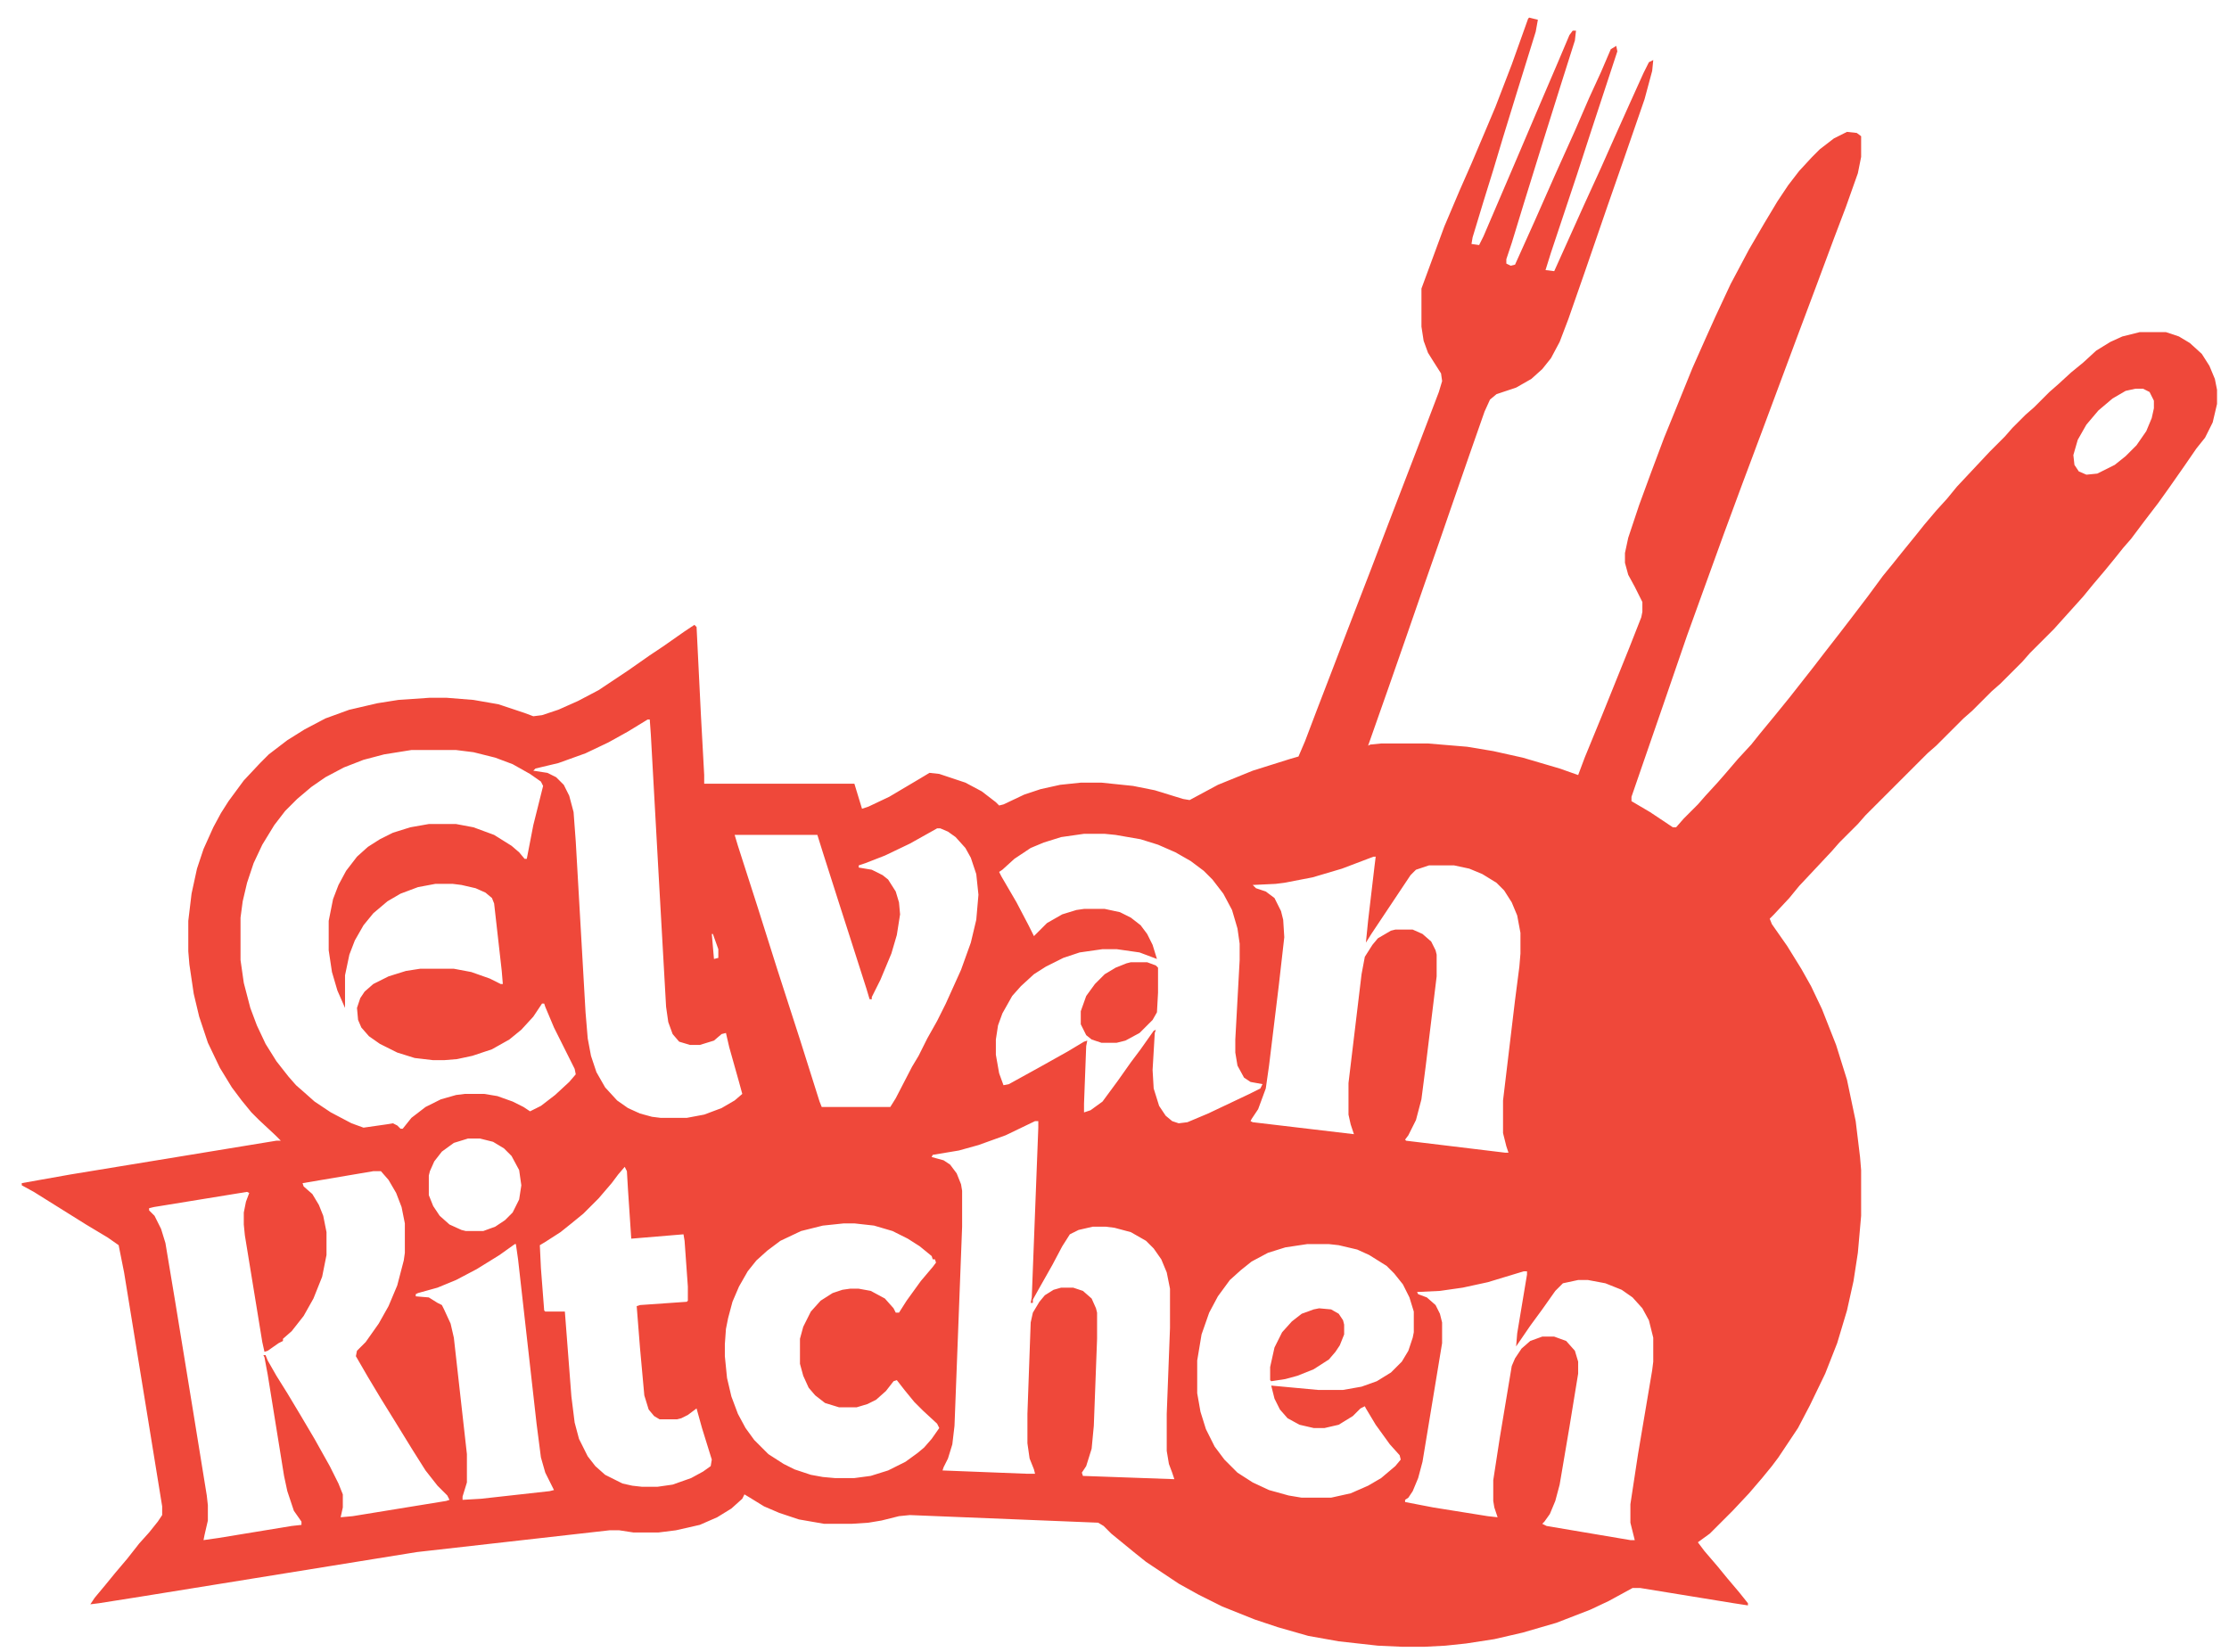 <?xml version="1.0" encoding="UTF-8"?>
<svg version="1.1" viewBox="0 0 2048 1518" width="580" height="430" xmlns="http://www.w3.org/2000/svg">
<path transform="translate(1405,16)" d="m0 0 8 2-2 11-18 58-12 39-9 30-9 29-10 33-1 6 7 1 4-8 30-70 23-54 15-35 11-26 3-4h3l-1 9-13 41-16 51-18 58-11 36-5 15v4l4 2 4-1 18-40 19-43 18-40 13-30 11-24 9-21 5-3 1 5-24 73-13 40-24 72-5 16 8 1 27-60 16-35 12-27 13-29 14-31 5-10 4-2-1 10-7 26-19 55-15 43-21 61-15 43-8 21-8 15-8 10-10 9-14 8-18 6-6 5-5 11-14 40-17 49-10 29-14 40-18 52-15 43-19 54 2-1 10-1h43l36 3 24 4 27 6 34 10 17 6 6-16 16-39 25-62 11-28 1-5v-9l-7-14-6-11-3-11v-9l3-14 10-30 11-30 12-32 11-27 15-37 12-27 9-20 14-30 17-32 14-24 12-20 10-15 10-13 12-13 7-7 13-10 12-6 9 1 4 3v19l-3 15-11 31-11 29-16 43-18 48-35 94-15 40-17 46-21 58-13 36-22 64-19 55-10 29v4l17 10 21 14h3l7-8 13-13 7-8 11-12 7-8 12-14 12-13 8-10 14-17 13-16 22-28 10-13 14-18 10-13 16-21 14-19 9-11 8-10 13-16 8-10 11-13 10-11 9-11 30-32 14-14 7-8 12-12 8-7 14-14 8-7 12-11 11-9 12-11 13-8 11-5 16-4h24l12 4 10 6 11 10 7 11 5 12 2 10v13l-4 17-7 14-8 10-11 16-14 20-10 14-13 17-12 16-7 8-8 10-9 11-11 13-9 11-27 30-22 22-7 8-20 20-8 7-18 18-8 7-25 25-8 7-57 57-7 8-17 17-7 8-30 32-9 11-14 15-4 4 2 5 14 20 13 21 9 16 10 21 13 33 10 32 8 38 4 33 1 12v42l-3 34-4 26-6 27-9 30-11 28-14 29-11 21-18 27-6 8-9 11-12 14-15 16-21 21-11 8 6 8 12 14 9 11 11 13 8 10v2l-13-2-86-14h-7l-22 12-17 8-31 12-31 9-26 6-26 4-19 2-19 1h-21l-22-1-36-4-28-5-28-8-21-7-30-12-22-11-18-10-30-20-10-8-22-18-7-7-5-3-173-7-10 1-16 4-12 2-15 1h-26l-23-4-18-6-14-6-13-8-5-3-2 4-10 9-13 8-16 7-22 5-16 2h-23l-13-2h-9l-177 20-254 41-38 6-8 1 4-6 10-12 9-11 11-13 11-14 9-10 8-10 4-6v-8l-13-80-22-135-5-25-10-7-20-12-48-30-11-6v-2l45-8 189-31h4l-5-5-15-14-7-7-9-11-9-12-11-18-11-23-8-24-5-21-4-27-1-12v-28l3-25 5-23 6-18 9-20 7-13 7-11 14-19 15-16 8-8 17-13 16-10 19-10 22-8 26-6 19-3 29-2h15l25 2 23 4 24 8 8 3 8-1 15-5 18-8 19-10 27-18 20-14 12-8 20-14 9-6 2 2 4 81 3 55v8h138l7 23 6-2 19-9 27-16 10-6 9 1 24 8 15 8 13 10 3 3 4-1 19-9 15-5 18-4 19-2h19l29 3 20 4 26 8 6 1 26-14 32-13 35-11 7-2 6-14 11-29 15-39 13-34 22-57 16-42 30-78 16-42 3-10-1-7-7-11-5-8-4-11-2-13v-35l21-57 14-33 11-25 14-33 8-19 15-39 15-42zm557 341-9 2-12 7-13 11-11 13-8 14-4 14 1 9 4 6 7 3 10-1 16-8 10-8 10-10 9-13 5-12 2-9v-7l-4-8-6-3zm-1367 304-18 11-18 10-21 10-25 9-21 5-2 2 13 2 8 4 7 7 5 10 4 15 2 27 9 157 2 24 3 16 5 15 8 14 11 12 10 7 11 5 11 3 8 1h24l16-3 16-6 12-7 7-6-3-11-9-32-3-13-4 1-7 6-13 4h-9l-10-3-6-7-4-11-2-14-7-124-7-126-1-14zm-217 28-25 4-19 5-18 7-17 9-13 9-13 11-11 11-10 13-11 18-8 17-6 18-4 17-2 15v39l3 21 6 23 6 16 8 17 10 16 11 14 7 8 8 7 9 8 15 10 19 10 11 4 21-3 6-1 4 2 3 3h2l8-10 13-10 14-7 14-4 8-1h18l12 2 14 5 10 5 6 4 10-5 13-10 13-12 6-7-1-5-19-38-8-19-1-3h-2l-8 12-11 12-11 9-16 9-18 6-14 3-12 1h-10l-17-2-16-5-16-8-10-7-7-8-3-7-1-11 3-9 4-6 8-7 14-7 16-5 13-2h31l16 3 17 6 10 5h2l-1-12-7-62-2-5-6-5-9-4-13-3-8-1h-16l-16 3-16 6-12 7-13 11-9 11-8 14-5 13-4 19v30l-7-16-5-17-3-20v-27l4-20 5-13 7-13 10-13 10-9 11-7 12-6 16-5 17-3h25l16 3 19 7 16 10 7 6 5 6h2l6-31 9-36-2-4-10-7-16-9-16-6-20-5-16-2zm618 77-21 3-16 5-12 5-15 10-11 10-3 2 2 4 14 24 11 21 5 10 12-12 14-8 13-4 7-1h19l14 3 10 5 9 7 6 8 5 10 4 13-16-6-21-3h-13l-21 3-15 5-16 8-11 7-12 11-8 9-9 16-4 11-2 13v14l3 17 4 11 5-1 29-16 25-14 15-9 3-1-1 5-2 53v8l6-2 11-8 14-19 12-17 9-12 12-17 2-1-1 3-2 34 1 17 5 16 6 9 6 5 6 2 8-1 19-8 38-18 10-5 2-4-11-2-6-4-6-11-2-12v-12l4-73v-15l-2-14-5-17-8-15-10-13-8-8-12-9-14-8-16-7-16-5-23-4-10-1zm-135-5-25 14-23 11-18 7-6 2v2l12 2 10 5 5 4 7 11 3 10 1 11-3 19-5 17-10 24-8 16v2h-2l-3-10-16-50-9-28-15-47-5-16h-76l3 10 18 56 18 57 21 65 18 57 2 5h63l5-8 15-29 6-10 8-16 9-16 8-16 14-31 9-25 5-21 2-23-2-19-5-15-5-9-9-10-7-5-7-3zm401 26-29 11-27 8-26 5-8 1-21 1 3 3 9 3 8 6 6 12 2 8 1 16-5 44-9 74-3 21-7 19-6 9-1 2 2 1 93 11-3-9-2-9v-29l12-100 3-16 7-11 5-6 12-7 4-1h16l9 4 8 7 4 8 1 4v20l-10 82-4 31-5 19-7 14-3 4 1 1 91 11h3l-2-6-3-12v-30l11-92 4-31 1-12v-19l-3-16-5-12-7-11-7-7-13-8-12-5-14-3h-23l-12 4-5 5-36 54-5 8 2-20 6-51 1-8zm-608 71 2 23 4-1v-8l-5-14zm297 172-27 13-25 9-18 5-24 4-1 2 11 3 6 4 6 8 4 10 1 6v33l-7 183-2 17-4 13-4 8-1 3 77 3h8l-1-4-4-10-2-14v-27l3-84 2-9 6-10 5-6 8-5 7-2h11l9 3 8 7 4 9 1 4v24l-3 80-2 21-5 16-4 6 1 3 84 3-2-6-3-8-2-12v-34l3-79v-36l-3-15-5-12-7-10-7-7-14-8-15-4-8-1h-12l-13 3-8 4-7 11-9 17-13 23-5 9v3h-2l1-5 6-156v-6zm-521 16-13 4-11 8-7 9-4 9-1 4v18l4 10 6 9 9 8 11 5 4 1h16l11-4 9-6 7-7 6-12 2-13-2-14-7-13-7-7-10-6-12-3zm144 26-6 7-6 8-12 14-14 14-11 9-10 8-14 9-5 3 1 21 3 39 1 1h18l6 78 3 24 4 15 8 16 7 9 9 8 16 8 9 2 9 1h14l14-2 17-6 11-6 7-5 1-6-9-29-5-18-8 6-6 3-4 1h-16l-5-3-5-6-4-13-4-44-3-38 3-1 43-3 1-1v-13l-3-42-1-6-48 4-3-45-1-17zm-231 4-65 11 1 3 8 7 6 10 4 10 3 15v21l-4 20-8 20-9 16-11 14-8 7v2l-4 2-10 7-3 1-2-9-16-98-1-10v-11l2-10 3-8-2-1-86 14-4 1v2l5 5 6 12 4 13 9 54 17 104 12 74 1 9v14l-3 13-1 5 14-2 67-11 9-1v-3l-7-10-6-18-3-14-15-93-3-16-1-2h2l2 5 8 14 10 16 12 20 13 22 14 25 8 16 4 10v12l-2 9 11-1 86-14 3-1-2-4-9-9-11-14-12-19-16-26-13-21-12-20-11-19 1-5 8-8 12-17 9-16 8-19 6-23 1-7v-27l-3-15-5-13-7-12-7-8zm432 48-19 2-20 5-19 9-12 9-10 9-8 10-8 14-6 14-4 15-2 10-1 14v11l2 20 4 17 6 16 7 13 8 11 13 13 14 9 10 5 15 5 11 2 11 1h18l15-2 16-5 16-8 11-8 6-5 7-8 7-10-2-4-13-12-8-8-9-11-7-9-3 1-7 9-9 8-8 4-10 3h-16l-13-4-9-7-6-7-5-11-3-11v-23l3-11 7-14 9-10 11-7 9-3 7-1h8l11 2 13 7 8 9 2 4h3l7-11 13-18 11-13 3-4-1-3h-2l-1-3-11-9-11-7-14-7-17-5-18-2zm426 19-20 3-16 5-15 8-10 8-10 9-11 15-8 15-7 20-4 24v30l3 17 5 16 8 16 9 12 12 12 14 9 15 7 18 5 12 2h27l18-4 16-7 12-7 13-11 5-6-1-4-9-10-13-18-9-15-1-2-4 2-7 7-13 8-13 3h-10l-13-3-11-6-7-8-5-10-3-12 43 4h23l17-3 14-5 13-8 10-10 6-10 4-12 1-5v-19l-4-13-6-12-8-10-7-7-16-10-11-5-17-4-9-1zm-728 0-14 10-21 13-19 10-17 7-18 5-2 1v2l12 1 8 5 4 2 2 4 6 13 3 13 12 107v26l-4 13v3l17-1 63-7 4-1-8-16-4-14-4-31-17-151-2-14zm927 25-33 10-23 5-21 3-21 1 1 2 8 3 8 7 4 8 2 8v19l-18 109-4 15-5 12-4 6-3 2v2l26 5 50 8 9 1-3-9-1-6v-19l6-39 11-66 3-7 6-9 8-7 11-4h11l11 4 8 9 3 10v11l-8 49-9 53-4 15-5 12-5 7-2 2 4 2 77 13h4l-4-16v-17l7-46 13-77 1-8v-22l-4-16-6-11-9-10-10-7-15-6-16-3h-9l-14 3-7 7-12 17-11 15-13 19 1-12 9-54v-3z" fill="#EF483A"/>
<path transform="translate(1039,884)" d="m0 0h15l8 3 2 2v23l-1 18-4 7-12 12-13 7-8 2h-14l-9-3-5-4-5-10v-12l5-14 8-11 9-9 10-6 10-4z" fill="#EF483A"/>
<path transform="translate(1212,1202)" d="m0 0 11 1 7 4 4 6 1 4v9l-4 10-4 6-6 7-14 9-15 6-11 3-13 2-1-1v-12l4-18 7-14 9-10 9-7 11-4z" fill="#EF483A"/>
</svg>
